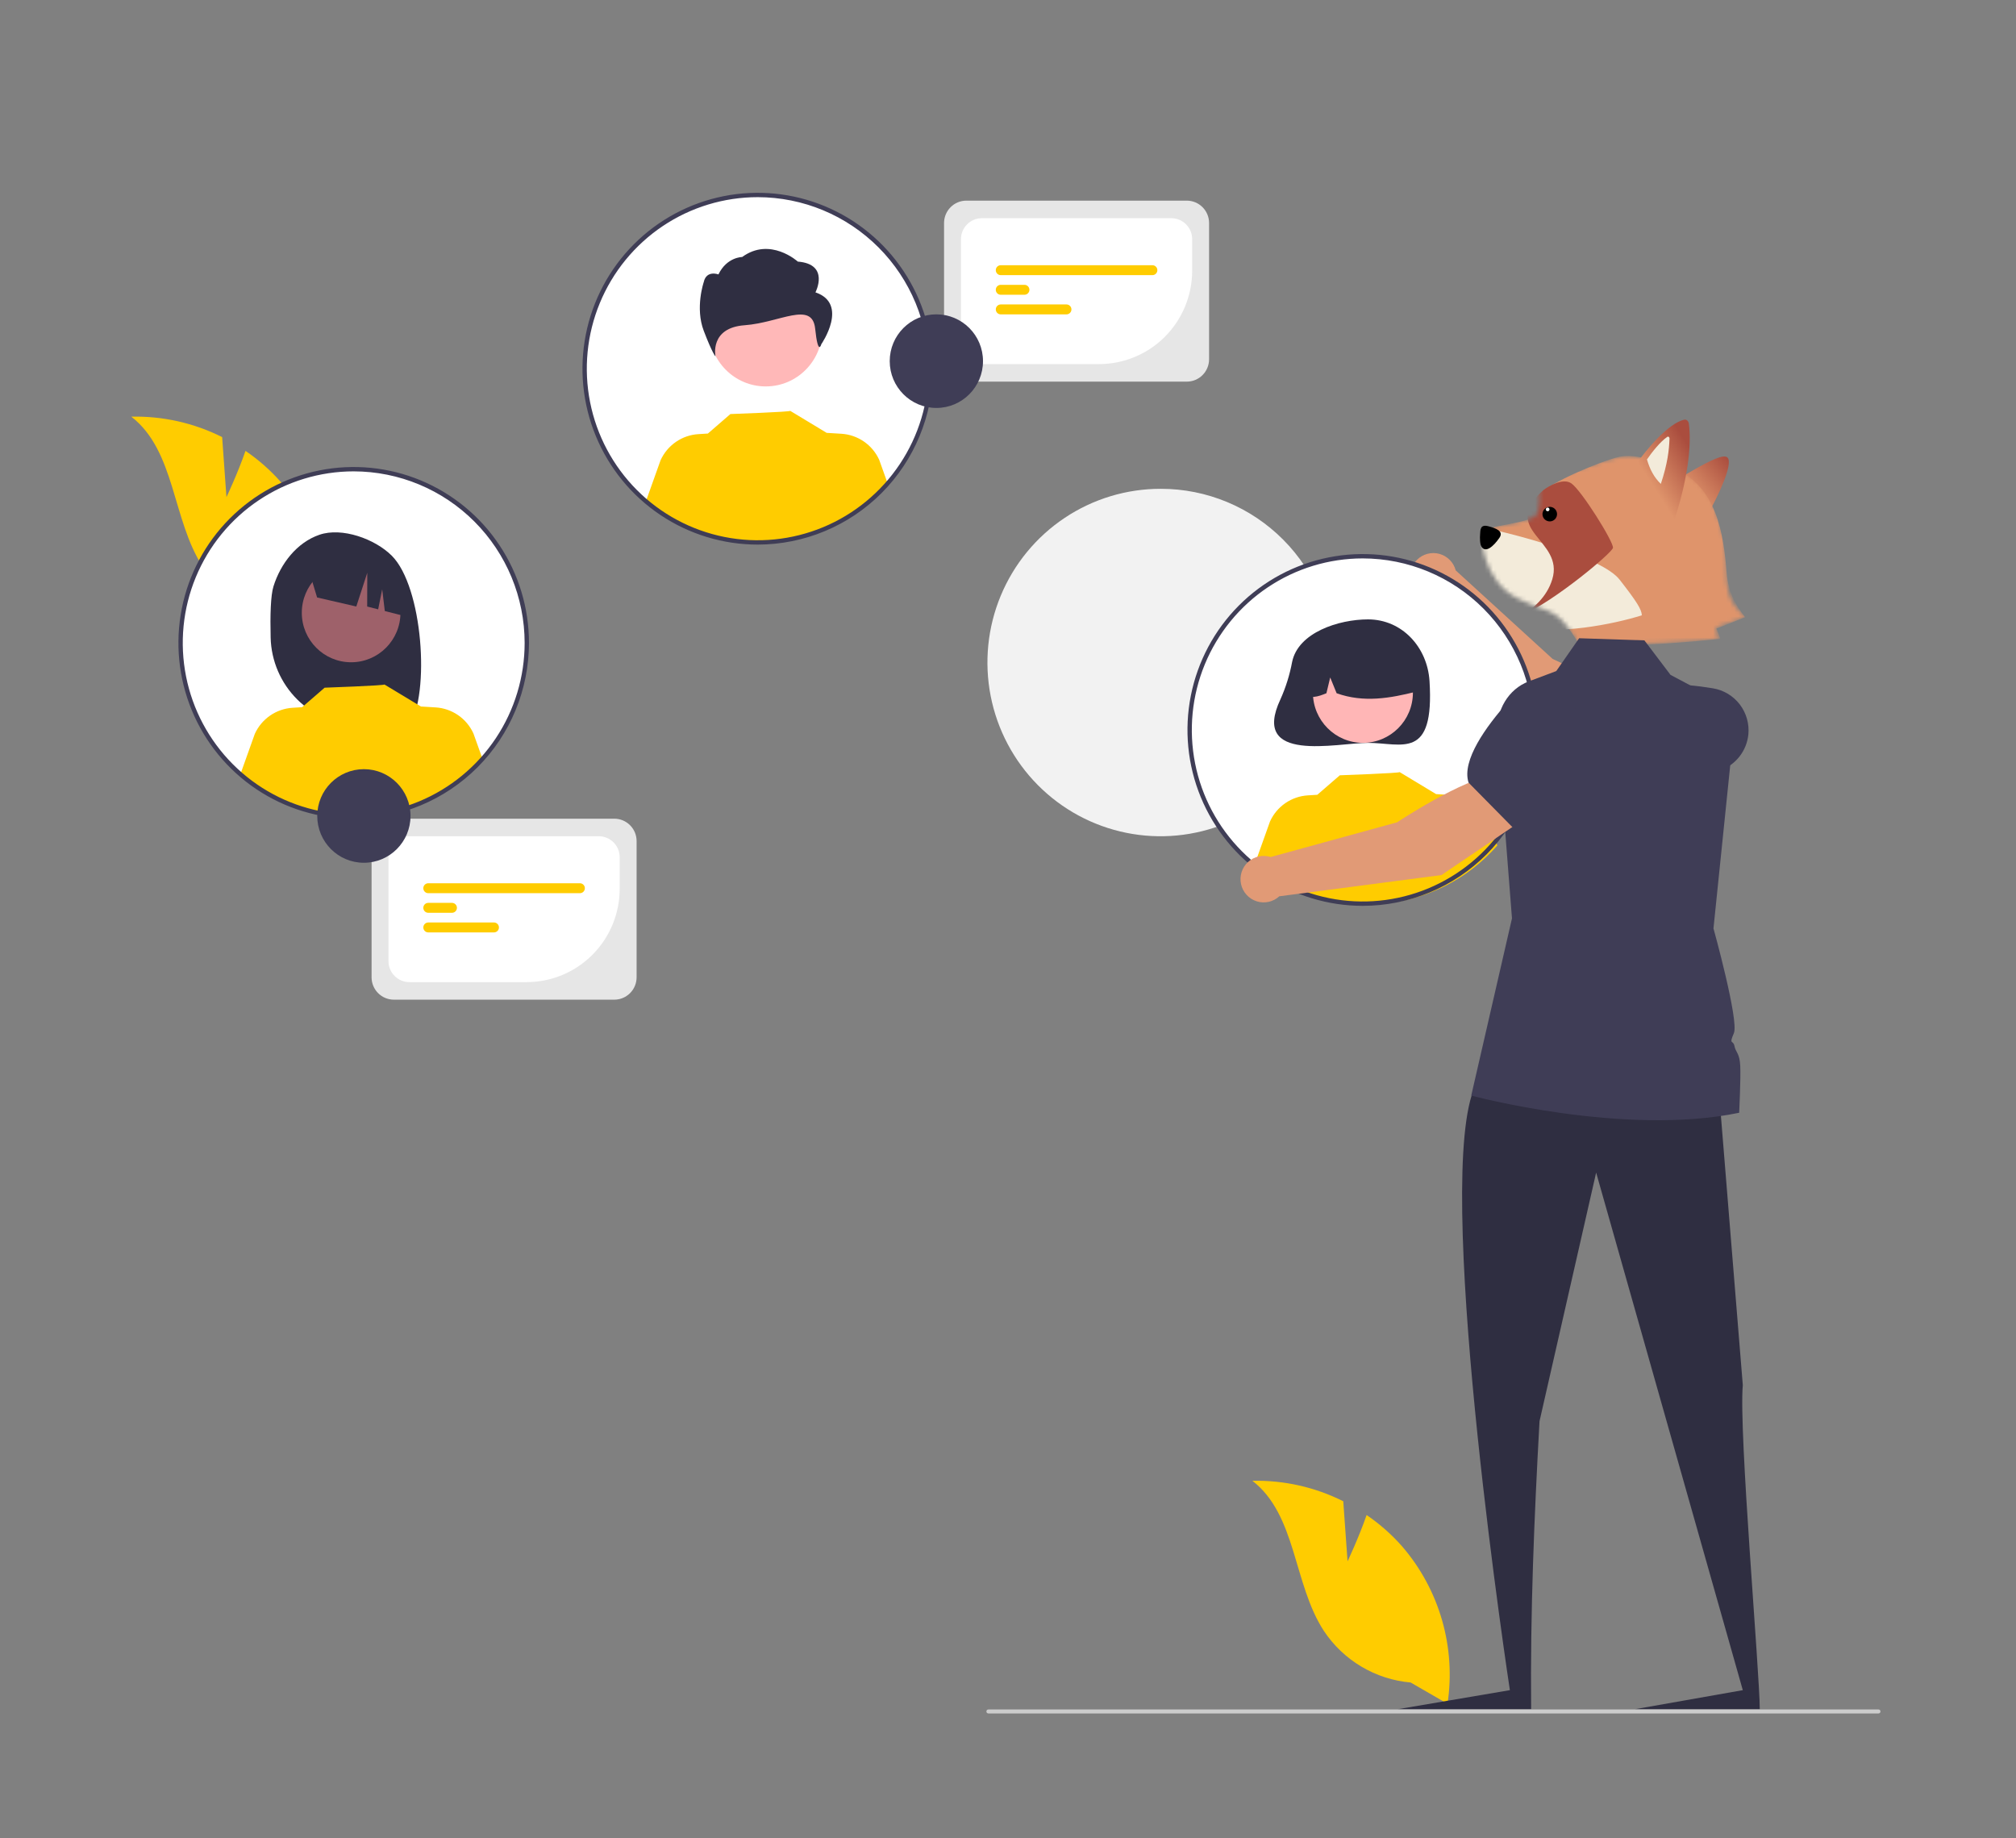 <svg width="476" height="434" viewBox="0 0 476 434" fill="none" xmlns="http://www.w3.org/2000/svg">
<rect x="0" y="0" width="476" height="434" fill="#808080" stroke="none"/>
<path d="M407.886 108.03C409.326 109.511 405.525 117.329 403.445 121.053C397.529 119.804 386.551 117.075 389.972 116.149C394.248 114.991 406.086 106.179 407.886 108.03Z" fill="url(#paint0_linear_22530_17252)"/>
<mask id="mask0_22530_17252" style="mask-type:alpha" maskUnits="userSpaceOnUse" x="349" y="107" width="64" height="46">
<path d="M382.379 107.837C386.392 106.967 392.421 109.273 394.933 110.534C405.392 114.507 407.834 126.252 407.67 135.166C407.539 142.297 410.439 143.712 412.058 145.708L405.177 148.147C405.368 149.516 405.311 149.305 405.849 150.798C401.334 151.594 382.802 152.394 372.743 151.955C367.246 142.899 366.732 145.391 358.39 141.301C350.047 137.211 349.338 126.355 350.199 125.301C351.059 124.247 361.035 123.433 362.603 121.728C363.858 120.363 363.517 116.091 363.19 114.126C367.914 112.391 378.367 108.706 382.379 107.837Z" fill="#DF946B"/>
</mask>
<g mask="url(#mask0_22530_17252)">
<path d="M382.38 107.837C386.393 106.968 392.421 109.273 394.934 110.535C405.392 114.508 406.964 126.279 407.671 135.166C408.086 140.39 410.439 143.712 412.059 145.708L405.283 148.396C405.366 148.581 405.667 149.324 406.205 150.817C402.009 151.241 383.35 153.183 372.743 151.955C367.792 143.7 366.733 145.391 358.39 141.301C350.048 137.211 349.339 126.355 350.199 125.301C351.06 124.247 361.035 123.434 362.604 121.728C363.859 120.363 363.772 117.756 363.582 116.696C365.751 113.963 378.367 108.706 382.38 107.837Z" fill="#DF946B"/>
<path d="M382.409 136.846C378.322 131.611 358.647 126.285 349.825 124.468L338.302 128.146C342.992 134.377 352.353 145.775 359.837 147.882C367.322 149.989 380.852 147.43 387.661 145.26C387.583 143.85 386.496 142.081 382.409 136.846Z" fill="#F3EBDA"/>
<path d="M370.982 114.094C369.074 112.817 365.784 114.651 364.378 115.728C353.836 125.302 369.415 127.307 366.503 136.788C365.204 141.02 361.904 143.758 359.306 145.272C358.86 145.465 358.433 145.631 358.029 145.767C353.938 147.143 356.083 147.15 359.306 145.272C367.03 141.932 380.595 130.558 380.838 129.345C381.095 128.062 373.367 115.69 370.982 114.094Z" fill="#AA4D3E"/>
</g>
<path d="M354.018 126.987C355.155 125.353 353.11 124.708 351.486 124.254C349.384 123.666 349.557 125.237 349.471 126.099C349.384 126.961 349.417 128.471 349.792 129.066C350.769 130.62 352.607 129.017 354.018 126.987Z" fill="black"/>
<path d="M397.665 99.075C393.85 99.951 388.608 106.287 386.306 109.595C387.47 114.845 390.92 119.66 395.096 123.496C398.344 113.833 399.476 105.446 398.757 100.004C398.679 99.412 398.185 98.955 397.665 99.075Z" fill="url(#paint1_linear_22530_17252)"/>
<path d="M393.67 103.133C391.988 104.27 389.983 106.832 388.866 108.471C389.543 110.779 390.512 112.683 392.139 114.238C393.74 109.468 394.108 106.145 394.186 103.5C394.195 103.197 393.898 102.979 393.67 103.133Z" fill="url(#paint2_linear_22530_17252)"/>
<circle cx="1.721" cy="1.721" r="1.721" transform="matrix(-0.935 -0.355 -0.355 0.935 368.134 120.377)" fill="black"/>
<circle cx="365.415" cy="120.264" r="0.43" transform="rotate(-159.199 365.415 120.264)" fill="white"/>
<g clip-path="url(#clip0_22530_17252)">
<path d="M314.888 156.486C314.873 164.597 312.462 172.522 307.959 179.259C303.456 185.995 297.063 191.241 289.59 194.331C282.116 197.422 273.896 198.22 265.97 196.623C258.045 195.027 250.769 191.108 245.063 185.362C239.357 179.616 235.477 172.301 233.914 164.343C232.351 156.384 233.175 148.14 236.282 140.651C239.389 133.162 244.639 126.766 251.368 122.272C258.098 117.777 266.004 115.386 274.088 115.4C279.459 115.396 284.778 116.457 289.74 118.522C294.701 120.587 299.207 123.615 302.999 127.433C306.79 131.251 309.792 135.783 311.832 140.769C313.873 145.755 314.911 151.096 314.888 156.486Z" fill="#F2F2F2"/>
<path d="M382.912 180.393L388.659 169.383C383.506 163.138 366.597 155.565 366.597 155.565L343.713 134.664C343.47 133.731 342.986 132.88 342.31 132.195C341.634 131.51 340.79 131.016 339.863 130.762C338.936 130.508 337.959 130.504 337.03 130.75C336.101 130.995 335.253 131.482 334.571 132.161C333.889 132.84 333.397 133.688 333.146 134.618C332.894 135.548 332.891 136.529 333.137 137.461C333.383 138.393 333.869 139.243 334.547 139.926C335.224 140.61 336.069 141.102 336.997 141.354L361.719 171.106L382.912 180.393Z" fill="#E19A76"/>
<path d="M380.128 179.634L388.243 182.226C394.144 184.111 400.503 183.969 406.314 181.822C408.072 181.166 409.612 180.029 410.76 178.54C411.908 177.051 412.617 175.27 412.809 173.397C413.052 170.858 412.325 168.32 410.775 166.297C409.224 164.275 406.966 162.919 404.457 162.503C396.847 161.248 387.042 160.629 383.544 164.806L383.509 164.848L380.128 179.634Z" fill="#3F3D56"/>
<path d="M321.761 213.343C344.334 213.343 362.633 194.981 362.633 172.33C362.633 149.679 344.334 131.317 321.761 131.317C299.188 131.317 280.889 149.679 280.889 172.33C280.889 194.981 299.188 213.343 321.761 213.343Z" fill="white"/>
<path d="M305.08 156.288C304.519 159.312 303.599 162.258 302.34 165.062C295.13 180.367 315.663 175.379 323.001 175.379C331.023 175.379 338.699 179.612 337.527 160.803C337.026 152.768 331.023 146.227 323.001 146.227C316.148 146.227 306.513 149.283 305.08 156.288Z" fill="#2F2E41"/>
<path d="M321.798 175.375C328.318 175.375 333.603 170.072 333.603 163.53C333.603 156.989 328.318 151.686 321.798 151.686C315.279 151.686 309.994 156.989 309.994 163.53C309.994 170.072 315.279 175.375 321.798 175.375Z" fill="#FFB6B6"/>
<path d="M313.782 151.457C315.85 150.191 318.22 149.507 320.642 149.475C323.064 149.443 325.451 150.064 327.552 151.275C329.653 152.485 331.391 154.239 332.585 156.354C333.779 158.469 334.385 160.867 334.339 163.298C328.324 164.813 322.005 165.973 315.591 163.66L314.076 159.94L313.183 163.663C311.23 164.464 309.271 165.142 307.313 163.655C307.233 161.232 307.788 158.829 308.923 156.689C310.059 154.548 311.734 152.744 313.782 151.457Z" fill="#2F2E41"/>
<path d="M353.541 199.6C346.46 207.685 336.494 212.651 325.796 213.427C315.097 214.203 304.524 210.726 296.358 203.747L299.864 193.931C300.656 192.188 301.906 190.694 303.48 189.609C305.054 188.524 306.893 187.89 308.799 187.774L311.029 187.637L316.347 183.035C316.347 183.035 330.676 182.521 330.464 182.275L339.143 187.514L339.136 187.478L342.548 187.688C344.454 187.803 346.293 188.437 347.867 189.522C349.442 190.606 350.692 192.101 351.484 193.845L353.541 199.6Z" fill="#FFCC00"/>
<path d="M318.175 368.596L317.159 354.422C310.507 351.085 303.143 349.428 295.707 349.594C306.168 357.708 305.33 373.925 312.575 385.023C314.861 388.467 317.89 391.351 321.438 393.461C324.986 395.571 328.961 396.852 333.07 397.211L341.776 402.237C342.772 395.632 342.329 388.888 340.477 382.472C338.626 376.055 335.41 370.117 331.052 365.068C328.579 362.259 325.763 359.775 322.672 357.672C320.769 363.154 318.175 368.596 318.175 368.596Z" fill="#FFCC00"/>
<path d="M53.468 117.366L52.452 103.192C45.8 99.855 38.436 98.198 31 98.365C41.461 106.479 40.623 122.696 47.868 133.794C50.154 137.238 53.183 140.122 56.731 142.231C60.279 144.341 64.254 145.623 68.362 145.981L77.069 151.007C78.065 144.402 77.622 137.659 75.77 131.242C73.919 124.826 70.704 118.888 66.345 113.838C63.872 111.03 61.056 108.545 57.965 106.443C56.062 111.925 53.468 117.366 53.468 117.366Z" fill="#FFCC00"/>
<path d="M405.784 256.771L411.496 327.019C410.5 337.818 415.5 395.019 415.5 403.519H386L411.496 399.019L376.868 276.831L363.5 335.519C362.235 358.313 361.298 380.659 361.517 403.519L330 403.519L356.5 399.019C356.5 399.019 339.121 285.267 347.5 258.519C353.569 255.295 405.784 256.771 405.784 256.771Z" fill="#2F2E41"/>
<path d="M410.639 262.705C383.432 268.343 347.377 258.65 347.377 258.65L356.995 216.815L353.576 173.033C353.158 167.679 356.197 162.66 360.925 160.882L367.453 158.428L372.849 150.677L388.262 151.184L394.424 159.322L399.286 161.911L409.827 167.521L409.874 167.544V167.567L406.566 199.766L404.571 219.18C404.571 219.18 410.63 241.015 409.387 243.911C408.143 246.802 409.224 245.405 409.526 246.951C409.827 248.496 410.751 248.594 410.89 251.639C411.034 254.679 410.639 262.705 410.639 262.705Z" fill="#3F3D56"/>
<path d="M443.529 404.519H233.366C233.241 404.518 233.122 404.469 233.034 404.38C232.946 404.291 232.896 404.172 232.896 404.047C232.896 403.922 232.946 403.802 233.034 403.713C233.122 403.625 233.241 403.575 233.366 403.574H443.529C443.654 403.574 443.774 403.624 443.862 403.713C443.95 403.801 444 403.921 444 404.047C444 404.172 443.95 404.292 443.862 404.381C443.774 404.469 443.654 404.519 443.529 404.519Z" fill="#CCCCCC"/>
<path d="M321.761 213.856C313.576 213.856 305.575 211.421 298.769 206.858C291.964 202.295 286.659 195.809 283.527 188.221C280.395 180.633 279.575 172.284 281.172 164.229C282.769 156.173 286.71 148.774 292.498 142.966C298.286 137.159 305.66 133.204 313.688 131.602C321.715 129.999 330.036 130.822 337.598 133.965C345.16 137.108 351.624 142.43 356.171 149.259C360.718 156.088 363.145 164.117 363.145 172.33C363.133 183.34 358.769 193.895 351.01 201.68C343.252 209.465 332.733 213.844 321.761 213.856ZM321.761 131.831C313.779 131.831 305.975 134.206 299.338 138.657C292.701 143.107 287.528 149.432 284.473 156.832C281.418 164.232 280.619 172.375 282.177 180.231C283.734 188.087 287.578 195.303 293.222 200.967C298.867 206.631 306.058 210.488 313.887 212.051C321.716 213.613 329.831 212.811 337.206 209.746C344.581 206.681 350.885 201.49 355.319 194.83C359.754 188.17 362.121 180.34 362.121 172.33C362.109 161.593 357.853 151.299 350.287 143.707C342.72 136.114 332.462 131.843 321.761 131.831Z" fill="#3F3D56"/>
<path d="M178.911 128.057C201.484 128.057 219.784 109.695 219.784 87.045C219.784 64.394 201.484 46.032 178.911 46.032C156.338 46.032 138.039 64.394 138.039 87.045C138.039 109.695 156.338 128.057 178.911 128.057Z" fill="white"/>
<path d="M180.803 91.228C188.164 91.228 194.131 85.241 194.131 77.855C194.131 70.469 188.164 64.481 180.803 64.481C173.442 64.481 167.475 70.469 167.475 77.855C167.475 85.241 173.442 91.228 180.803 91.228Z" fill="#FFB8B8"/>
<path d="M192.537 69.02C192.537 69.02 196.007 62.363 188.373 61.758C188.373 61.758 181.865 55.834 175.231 60.675C175.231 60.675 171.613 60.675 169.634 64.784C169.634 64.784 166.788 63.701 166.163 66.599C166.163 66.599 164.08 72.651 166.163 78.097C168.245 83.543 168.937 84.148 168.937 84.148C168.937 84.148 167.476 77.39 175.805 76.785C184.134 76.18 191.775 70.944 192.469 77.6C193.163 84.257 193.926 81.25 193.926 81.25C193.926 81.25 200.519 71.743 192.537 69.02Z" fill="#2F2E41"/>
<path d="M209.649 114.316C202.568 122.401 192.602 127.367 181.904 128.143C171.205 128.919 160.632 125.442 152.466 118.463L155.972 108.647C156.764 106.904 158.014 105.41 159.588 104.325C161.162 103.24 163.001 102.606 164.907 102.49L167.137 102.353L172.455 97.751C172.455 97.751 186.784 97.237 186.572 96.991L195.251 102.23L195.244 102.194L198.656 102.403C200.562 102.519 202.401 103.153 203.975 104.238C205.55 105.322 206.8 106.817 207.592 108.56L209.649 114.316Z" fill="#FFCC00"/>
<path d="M178.912 128.571C170.727 128.571 162.725 126.136 155.92 121.573C149.114 117.01 143.81 110.524 140.678 102.936C137.545 95.348 136.726 86.999 138.323 78.944C139.919 70.888 143.861 63.489 149.649 57.681C155.436 51.874 162.81 47.919 170.838 46.316C178.866 44.714 187.187 45.536 194.749 48.68C202.311 51.823 208.774 57.145 213.321 63.974C217.869 70.803 220.296 78.832 220.296 87.045C220.283 98.054 215.919 108.61 208.161 116.395C200.403 124.179 189.884 128.559 178.912 128.571ZM178.912 46.546C170.929 46.546 163.126 48.921 156.489 53.371C149.851 57.821 144.678 64.147 141.624 71.547C138.569 78.947 137.77 87.09 139.327 94.946C140.884 102.802 144.728 110.018 150.373 115.682C156.017 121.346 163.209 125.203 171.038 126.765C178.867 128.328 186.982 127.526 194.357 124.461C201.732 121.396 208.035 116.205 212.47 109.545C216.905 102.885 219.272 95.055 219.272 87.045C219.26 76.308 215.004 66.014 207.437 58.421C199.871 50.829 189.612 46.558 178.912 46.546Z" fill="#3F3D56"/>
<path d="M83.513 192.792C106.086 192.792 124.385 174.43 124.385 151.779C124.385 129.129 106.086 110.767 83.513 110.767C60.94 110.767 42.641 129.129 42.641 151.779C42.641 174.43 60.94 192.792 83.513 192.792Z" fill="white"/>
<path d="M64.569 138.437C66.259 133.033 70.102 128.076 75.417 126.249C80.733 124.422 88.516 127.205 92.512 131.201C99.821 138.511 101.605 163.622 96.583 171.558C95.584 171.505 92.138 171.466 91.127 171.428L89.697 166.645V171.381C88.086 171.331 86.463 171.296 84.827 171.277C79.342 171.209 74.098 169.01 70.195 165.142C66.293 161.273 64.038 156.038 63.903 150.536C63.772 145.272 63.903 140.567 64.569 138.437Z" fill="#2F2E41"/>
<path d="M82.907 156.35C89.34 156.35 94.555 151.117 94.555 144.662C94.555 138.207 89.34 132.974 82.907 132.974C76.473 132.974 71.258 138.207 71.258 144.662C71.258 151.117 76.473 156.35 82.907 156.35Z" fill="#9E616A"/>
<path d="M72.853 134.396L86.265 127.657C89.007 128.897 91.369 130.85 93.105 133.315C94.841 135.779 95.889 138.664 96.139 141.672L96.473 145.69L90.857 144.255L90.242 139.117L89.288 143.854L86.696 143.193L86.721 135.216L84.127 143.187L74.87 141.053L72.853 134.396Z" fill="#2F2E41"/>
<path d="M113.843 178.919C106.762 187.004 96.796 191.971 86.098 192.746C75.399 193.522 64.826 190.045 56.66 183.066L60.165 173.251C60.958 171.507 62.208 170.013 63.782 168.928C65.356 167.844 67.195 167.21 69.101 167.094L71.331 166.956L76.649 162.354C76.649 162.354 90.978 161.841 90.766 161.595L99.445 166.833L99.438 166.797L102.85 167.007C104.756 167.122 106.595 167.756 108.169 168.841C109.743 169.926 110.994 171.42 111.785 173.164L113.843 178.919Z" fill="#FFCC00"/>
<path d="M83.513 193.305C75.328 193.305 67.326 190.87 60.521 186.307C53.715 181.744 48.411 175.259 45.279 167.671C42.146 160.083 41.327 151.733 42.924 143.678C44.52 135.623 48.462 128.223 54.25 122.416C60.037 116.608 67.411 112.653 75.439 111.051C83.467 109.449 91.788 110.271 99.35 113.414C106.912 116.557 113.375 121.879 117.922 128.708C122.47 135.537 124.897 143.566 124.897 151.779C124.884 162.789 120.52 173.344 112.762 181.129C105.004 188.914 94.485 193.293 83.513 193.305ZM83.513 111.28C75.53 111.28 67.727 113.656 61.09 118.106C54.453 122.556 49.279 128.881 46.225 136.281C43.17 143.681 42.371 151.824 43.928 159.68C45.485 167.536 49.329 174.752 54.974 180.416C60.618 186.08 67.81 189.937 75.639 191.5C83.468 193.062 91.583 192.26 98.958 189.195C106.333 186.13 112.636 180.939 117.071 174.279C121.506 167.619 123.873 159.789 123.873 151.779C123.861 141.042 119.605 130.748 112.038 123.156C104.472 115.563 94.213 111.293 83.513 111.28Z" fill="#3F3D56"/>
<path d="M359.509 193.607L353.321 182.839C345.306 183.861 329.875 194.13 329.875 194.13L300.029 202.325C299.113 202.032 298.137 201.986 297.199 202.192C296.26 202.398 295.392 202.848 294.682 203.497C293.972 204.147 293.445 204.972 293.154 205.891C292.863 206.81 292.819 207.789 293.025 208.731C293.231 209.672 293.681 210.543 294.329 211.255C294.977 211.966 295.801 212.494 296.717 212.785C297.632 213.076 298.609 213.119 299.547 212.911C300.485 212.703 301.352 212.251 302.06 211.6L340.341 206.589L359.509 193.607Z" fill="#E19A76"/>
<path d="M357.379 195.558L371.232 183.915L373.248 174.543C373.637 172.702 373.505 170.788 372.866 169.018C372.228 167.248 371.11 165.692 369.637 164.527C367.629 162.96 365.104 162.217 362.572 162.447C360.039 162.678 357.688 163.864 355.995 165.768C350.862 171.543 345.089 179.52 346.73 184.722L346.747 184.774L357.379 195.558Z" fill="#3F3D56"/>
<path d="M145.047 236.007H92.994C91.599 236.005 90.262 235.449 89.275 234.459C88.289 233.469 87.734 232.127 87.732 230.727V198.557C87.734 197.157 88.289 195.815 89.275 194.826C90.262 193.836 91.599 193.279 92.994 193.277H145.047C146.442 193.279 147.78 193.836 148.766 194.826C149.753 195.815 150.307 197.157 150.309 198.557V230.727C150.307 232.127 149.753 233.469 148.766 234.459C147.78 235.449 146.442 236.005 145.047 236.007Z" fill="#E6E6E6"/>
<path d="M124.366 231.863H96.653C95.347 231.862 94.094 231.34 93.17 230.413C92.246 229.486 91.727 228.229 91.725 226.918V202.366C91.727 201.055 92.246 199.798 93.17 198.871C94.094 197.944 95.347 197.422 96.653 197.421H141.388C142.695 197.422 143.947 197.944 144.871 198.871C145.795 199.798 146.315 201.055 146.316 202.366V209.837C146.31 215.677 143.995 221.276 139.88 225.405C135.765 229.534 130.185 231.857 124.366 231.863Z" fill="white"/>
<path d="M136.926 210.865H101.116C100.806 210.865 100.509 210.742 100.29 210.522C100.071 210.302 99.948 210.004 99.948 209.693C99.948 209.383 100.071 209.084 100.29 208.865C100.509 208.645 100.806 208.521 101.116 208.521H136.926C137.235 208.521 137.532 208.645 137.751 208.865C137.97 209.084 138.093 209.383 138.093 209.693C138.093 210.004 137.97 210.302 137.751 210.522C137.532 210.742 137.235 210.865 136.926 210.865Z" fill="#FFCC00"/>
<path d="M106.717 215.496H101.116C100.806 215.496 100.509 215.373 100.29 215.153C100.071 214.933 99.948 214.635 99.948 214.324C99.948 214.013 100.071 213.715 100.29 213.496C100.509 213.276 100.806 213.152 101.116 213.152H106.717C107.027 213.152 107.324 213.276 107.543 213.496C107.762 213.715 107.885 214.013 107.885 214.324C107.885 214.635 107.762 214.933 107.543 215.153C107.324 215.373 107.027 215.496 106.717 215.496Z" fill="#FFCC00"/>
<path d="M116.638 220.127H101.116C100.806 220.126 100.51 220.003 100.291 219.783C100.073 219.563 99.95 219.266 99.95 218.955C99.95 218.645 100.073 218.347 100.291 218.127C100.51 217.908 100.806 217.784 101.116 217.783H116.638C116.948 217.784 117.244 217.908 117.463 218.127C117.681 218.347 117.804 218.645 117.804 218.955C117.804 219.266 117.681 219.563 117.463 219.783C117.244 220.003 116.948 220.126 116.638 220.127Z" fill="#FFCC00"/>
<path d="M85.916 203.685C91.997 203.685 96.927 198.738 96.927 192.636C96.927 186.534 91.997 181.587 85.916 181.587C79.835 181.587 74.905 186.534 74.905 192.636C74.905 198.738 79.835 203.685 85.916 203.685Z" fill="#3F3D56"/>
<path d="M280.217 90.098H228.164C226.769 90.096 225.431 89.539 224.445 88.549C223.458 87.56 222.903 86.218 222.902 84.818V52.648C222.903 51.248 223.458 49.906 224.445 48.916C225.431 47.926 226.769 47.37 228.164 47.368H280.217C281.612 47.37 282.949 47.926 283.936 48.916C284.922 49.906 285.477 51.248 285.478 52.648V84.818C285.477 86.218 284.922 87.56 283.936 88.549C282.949 89.539 281.612 90.096 280.217 90.098Z" fill="#E6E6E6"/>
<path d="M259.535 85.954H231.823C230.516 85.952 229.263 85.431 228.34 84.504C227.416 83.577 226.896 82.32 226.895 81.009V56.456C226.896 55.145 227.416 53.889 228.34 52.962C229.263 52.035 230.516 51.513 231.823 51.512H276.558C277.864 51.513 279.117 52.035 280.041 52.962C280.965 53.889 281.484 55.145 281.486 56.456V63.928C281.479 69.768 279.164 75.366 275.049 79.496C270.934 83.625 265.355 85.947 259.535 85.954Z" fill="white"/>
<path d="M272.095 64.956H236.285C235.975 64.956 235.678 64.833 235.459 64.613C235.24 64.393 235.117 64.095 235.117 63.784C235.117 63.473 235.24 63.175 235.459 62.956C235.678 62.736 235.975 62.612 236.285 62.612H272.095C272.405 62.612 272.702 62.736 272.921 62.956C273.14 63.175 273.263 63.473 273.263 63.784C273.263 64.095 273.14 64.393 272.921 64.613C272.702 64.833 272.405 64.956 272.095 64.956Z" fill="#FFCC00"/>
<path d="M241.887 69.587H236.285C235.975 69.587 235.678 69.464 235.459 69.244C235.24 69.024 235.117 68.726 235.117 68.415C235.117 68.104 235.24 67.806 235.459 67.586C235.678 67.367 235.975 67.243 236.285 67.243H241.887C242.196 67.243 242.494 67.367 242.713 67.586C242.932 67.806 243.055 68.104 243.055 68.415C243.055 68.726 242.932 69.024 242.713 69.244C242.494 69.464 242.196 69.587 241.887 69.587Z" fill="#FFCC00"/>
<path d="M251.808 74.218H236.285C235.976 74.217 235.679 74.094 235.461 73.874C235.242 73.654 235.12 73.356 235.12 73.046C235.12 72.736 235.242 72.438 235.461 72.218C235.679 71.998 235.976 71.875 236.285 71.874H251.808C252.118 71.874 252.415 71.998 252.634 72.217C252.853 72.437 252.976 72.735 252.976 73.046C252.976 73.357 252.853 73.655 252.634 73.875C252.415 74.094 252.118 74.218 251.808 74.218Z" fill="#FFCC00"/>
<path d="M221.086 96.309C227.167 96.309 232.097 91.362 232.097 85.26C232.097 79.158 227.167 74.211 221.086 74.211C215.004 74.211 210.074 79.158 210.074 85.26C210.074 91.362 215.004 96.309 221.086 96.309Z" fill="#3F3D56"/>
</g>
<defs>
<linearGradient id="paint0_linear_22530_17252" x1="407.712" y1="107.763" x2="398.205" y2="115.836" gradientUnits="userSpaceOnUse">
<stop stop-color="#AA4D3E"/>
<stop offset="1" stop-color="#DF946B"/>
</linearGradient>
<linearGradient id="paint1_linear_22530_17252" x1="396.686" y1="102.096" x2="386.377" y2="108.673" gradientUnits="userSpaceOnUse">
<stop stop-color="#AA4D3E"/>
<stop offset="1" stop-color="#DF946B"/>
</linearGradient>
<linearGradient id="paint2_linear_22530_17252" x1="393.972" y1="102.616" x2="388.929" y2="113.441" gradientUnits="userSpaceOnUse">
<stop stop-color="#F3EBDA"/>
<stop offset="1" stop-color="#F3EBDA"/>
</linearGradient>
<clipPath id="clip0_22530_17252">
<rect width="413" height="359" fill="white" transform="translate(31 45.519)"/>
</clipPath>
</defs>
</svg>
